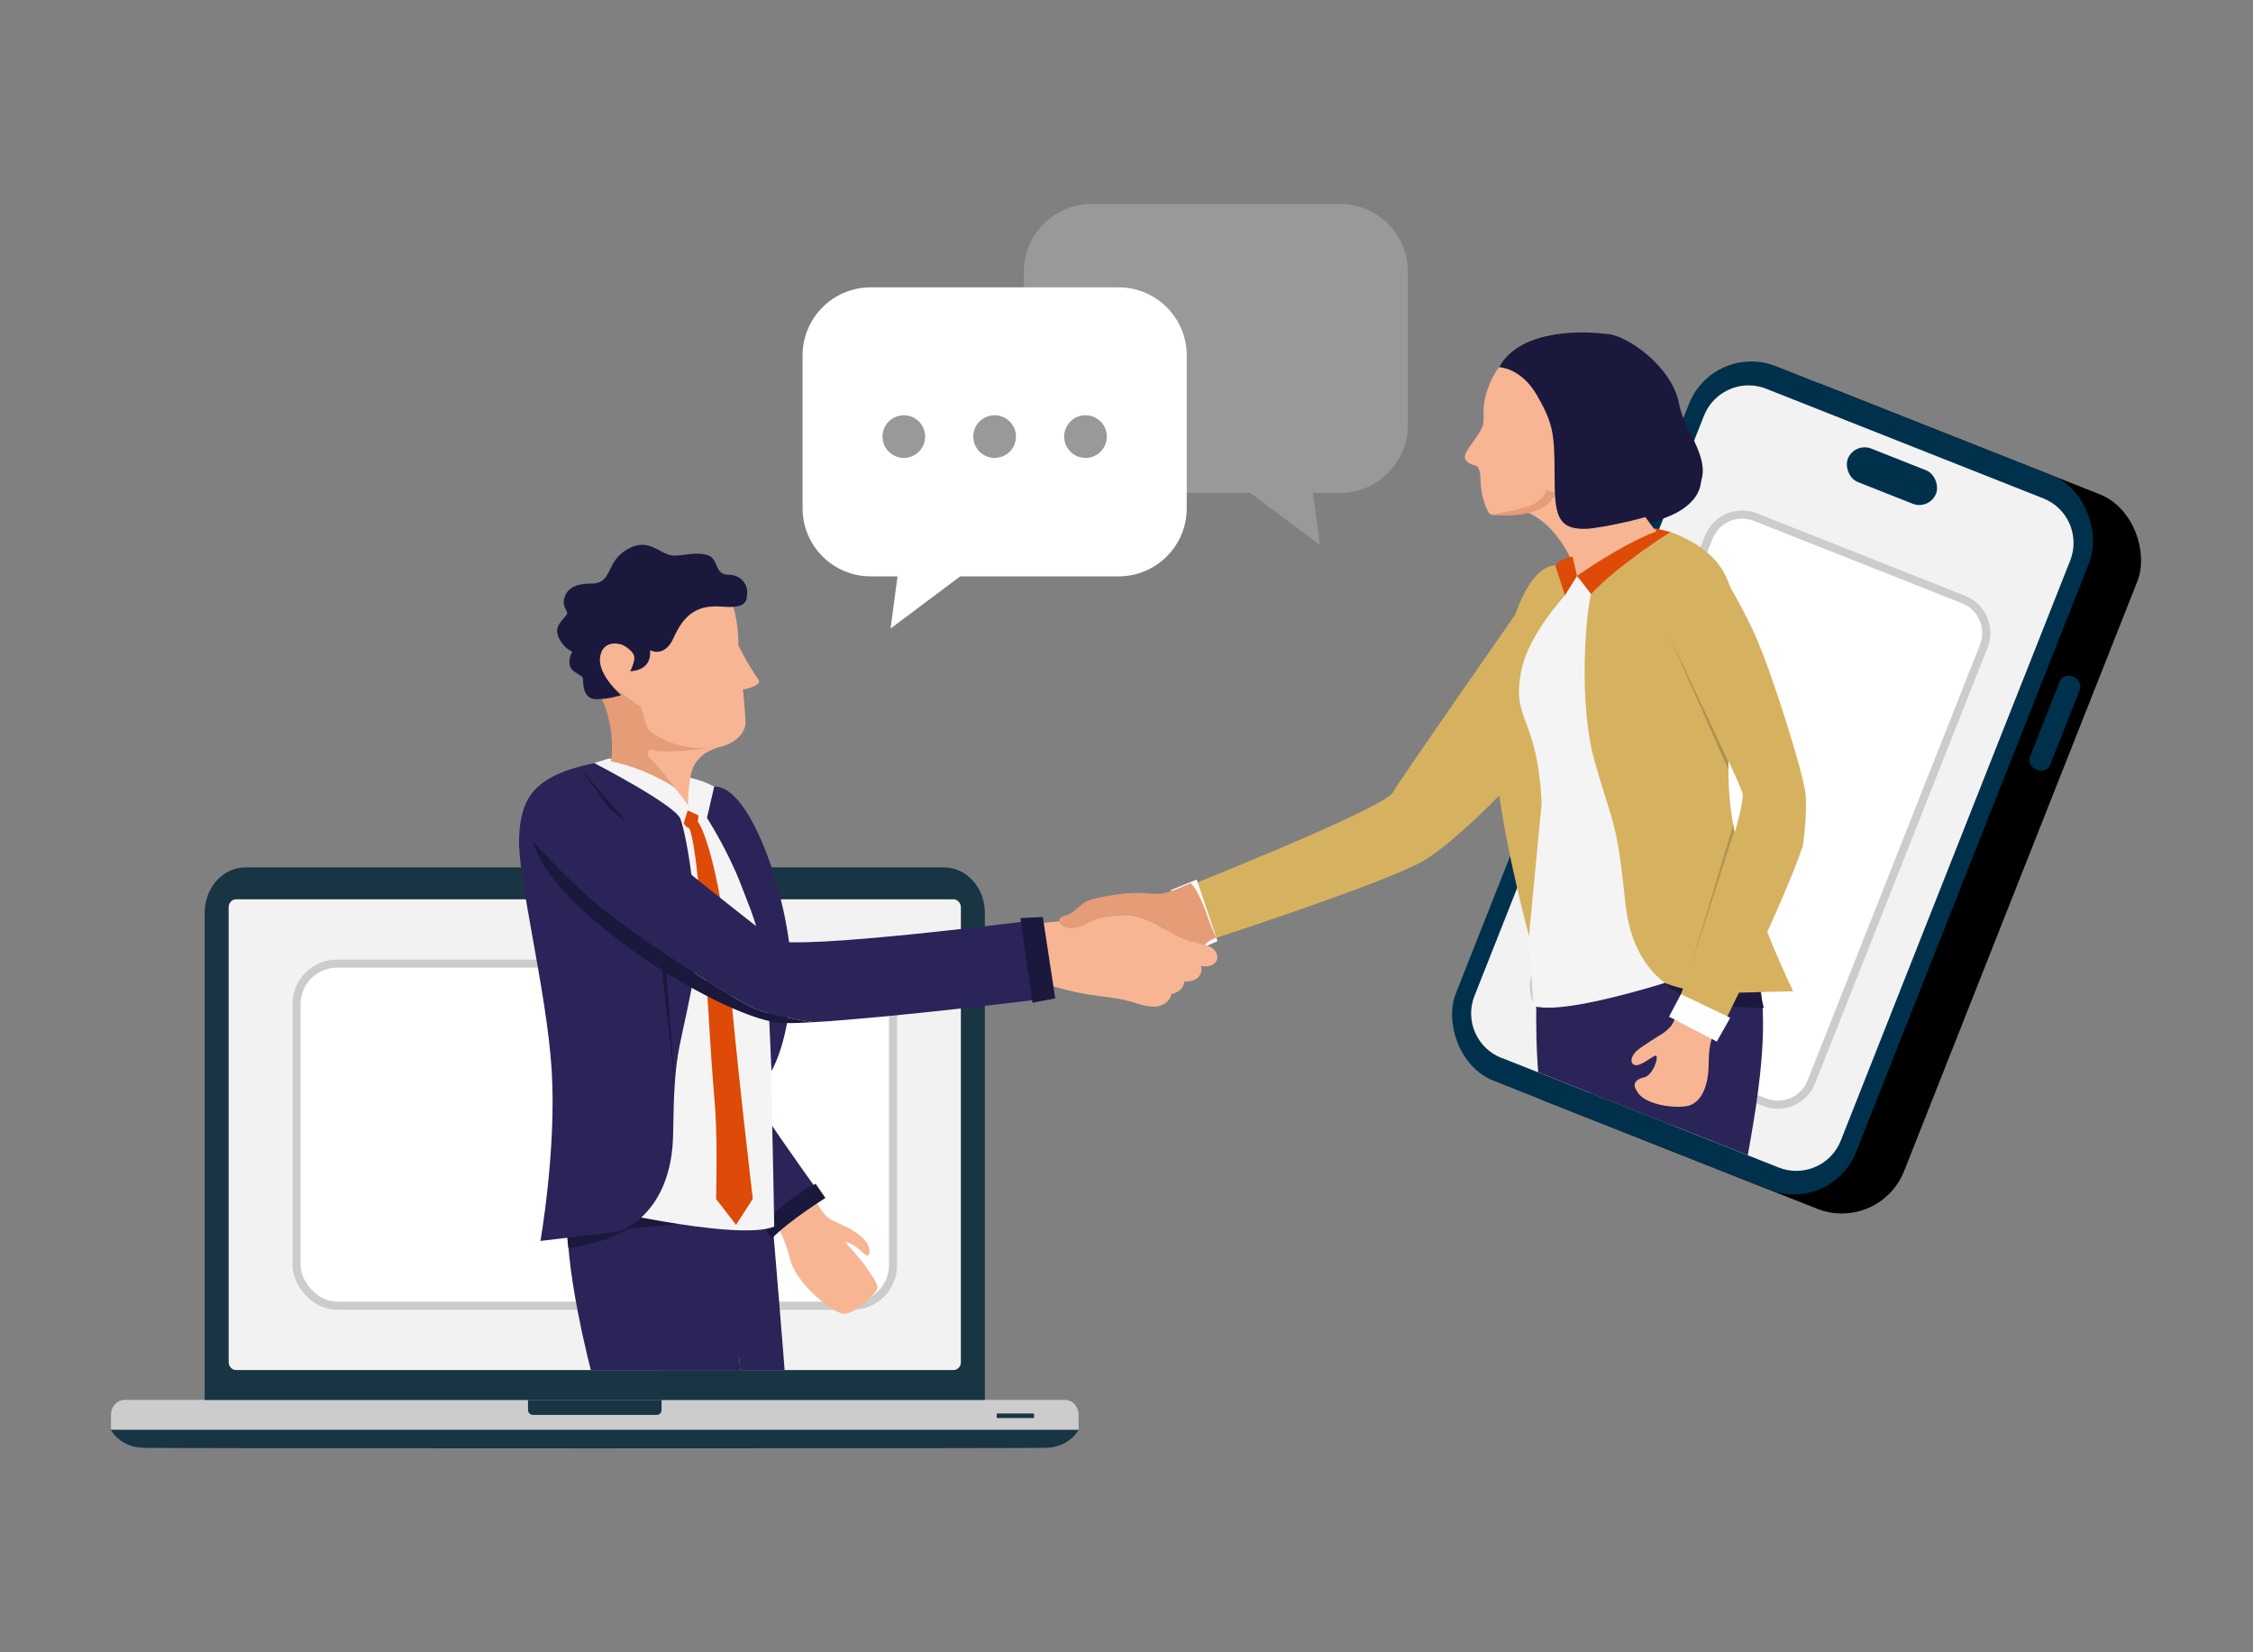 <?xml version="1.0" encoding="UTF-8"?>
<svg id="layout" xmlns="http://www.w3.org/2000/svg" xmlns:xlink="http://www.w3.org/1999/xlink" viewBox="0 0 300 220">
  <rect x="0" y="0" width="300" height="220" fill="#808080" stroke="none"/>
  <defs>
    <style>
      .cls-1 {
        fill: #d6b260;
      }

      .cls-2 {
        fill: #00314c;
      }

      .cls-3, .cls-4 {
        fill: #fff;
      }

      .cls-3, .cls-5 {
        stroke: #ccc;
        stroke-miterlimit: 10;
        stroke-width: 1.08px;
      }

      .cls-6 {
        fill: #193544;
      }

      .cls-7 {
        fill: #de4a07;
      }

      .cls-8, .cls-5 {
        fill: none;
      }

      .cls-9 {
        clip-path: url(#clippath-1);
      }

      .cls-10 {
        fill: #f2f2f2;
      }

      .cls-11 {
        fill: #1b183d;
      }

      .cls-12 {
        fill: #b29150;
      }

      .cls-13 {
        fill: #999;
      }

      .cls-14 {
        fill: #e59c77;
      }

      .cls-15 {
        fill: #f7b594;
      }

      .cls-16 {
        fill: #ccc;
      }

      .cls-17 {
        fill: #f4f4f4;
      }

      .cls-18 {
        fill: #2b2459;
      }

      .cls-19 {
        clip-path: url(#clippath-2);
      }

      .cls-20 {
        clip-path: url(#clippath);
      }
    </style>
    <clipPath id="clippath">
      <path class="cls-8" d="M127.97,181.3c0,.63-.46,1.13-1.02,1.13H31.45c-.56,0-1.02-.51-1.02-1.13v-60.44c0-.63.46-1.13,1.02-1.13h95.49c.56,0,1.02.51,1.02,1.13v60.44Z"/>
    </clipPath>
    <clipPath id="clippath-1">
      <path class="cls-8" d="M202.69,38.51l45.1,18.23,24.29,9.61c3.27,1.29,4.88,5,3.58,8.27l-5.54,14.01-3.86,9.74-3.58,9.06-13.69,34.62-3.88,9.81c-1.29,3.27-5,4.88-8.27,3.58l-36.9-14.6c-3.27-1.29-4.88-5-3.58-8.27l-11.75-81.9,18.08-12.17Z"/>
    </clipPath>
    <clipPath id="clippath-2">
      <rect class="cls-8" x="64.52" y="68.36" width="103.37" height="114.07"/>
    </clipPath>
  </defs>
  <g>
    <g>
      <rect class="cls-10" x="30.43" y="119.73" width="97.53" height="62.7"/>
      <path class="cls-16" d="M143.62,188.39v1.99H14.78v-1.99c0-1.1.81-2,1.8-2h125.24c.99,0,1.8.89,1.8,2Z"/>
      <path class="cls-6" d="M143.62,190.38s-1.15,2.29-4.26,2.39c-.78.03-8.54.05-19.79.06-1.62,0-3.32,0-5.08,0-20.68.02-49.92.02-70.6,0-1.76,0-3.45,0-5.08,0-11.24-.01-19.01-.03-19.79-.06-3.11-.1-4.26-2.39-4.26-2.39h128.84Z"/>
      <path class="cls-6" d="M70.31,186.4h17.78v1.34c0,.36-.29.65-.65.65h-16.48c-.36,0-.65-.29-.65-.65v-1.34h0Z"/>
      <rect class="cls-6" x="132.71" y="188.2" width="4.98" height=".61" rx=".1" ry=".1"/>
      <path class="cls-6" d="M125.7,115.49H32.69c-3.01,0-5.44,2.7-5.44,6.04v64.87h103.89v-64.87c0-3.33-2.44-6.04-5.44-6.04ZM127.97,181.3c0,.63-.46,1.13-1.02,1.13H31.45c-.56,0-1.02-.51-1.02-1.13v-60.44c0-.63.46-1.13,1.02-1.13h95.49c.56,0,1.02.51,1.02,1.13v60.44Z"/>
    </g>
    <g class="cls-20">
      <g>
        <rect class="cls-4" x="39.49" y="128.3" width="79.42" height="45.55" rx="5.39" ry="5.39"/>
        <rect class="cls-5" x="39.49" y="128.3" width="79.42" height="45.55" rx="5.39" ry="5.39"/>
      </g>
    </g>
    <g>
      <path class="cls-1" d="M201.25,82.58s-14.48,20.71-15.77,22.92c-1.28,2.22-28.97,13.16-28.97,13.16l2.34,7.23s23.76-7.66,30.1-10.95c6.34-3.29,19-17.98,19-17.98,0,0,6.75-7.07,1.62-13.55-5.13-6.49-8.32-.83-8.32-.83Z"/>
      <polygon class="cls-4" points="159.35 117.12 155.9 118.51 159.17 126.58 162.11 125.32 159.35 117.12"/>
    </g>
    <g>
      <g>
        <rect x="213.74" y="54.98" width="57.33" height="102.3" rx="8.92" ry="8.92" transform="translate(56.04 -81.73) rotate(21.58)"/>
        <rect class="cls-2" x="207.35" y="52.45" width="57.33" height="102.3" rx="8.92" ry="8.92" transform="translate(54.66 -79.56) rotate(21.58)"/>
        <path class="cls-10" d="M199.94,140.85l36.9,14.6c3.27,1.3,6.98-.31,8.27-3.58l3.88-9.81,13.69-34.62,3.58-9.06,3.86-9.74,5.54-14.01c1.29-3.27-.31-6.98-3.58-8.27l-24.29-9.61-12.61-4.99c-.61-.24-1.24-.38-1.87-.43-2.71-.21-5.35,1.36-6.41,4.01l-.26.65-13.69,34.62-16.61,41.98c-1.3,3.27.31,6.98,3.58,8.27Z"/>
        <path class="cls-3" d="M207.25,135.79l27.72,10.96c2.46.97,5.24-.23,6.22-2.69l2.92-7.37,10.29-26,2.69-6.81,2.9-7.32,4.16-10.52c.97-2.46-.23-5.24-2.69-6.22l-18.25-7.22-9.47-3.75c-.46-.18-.93-.29-1.4-.32-2.04-.15-4.02,1.02-4.81,3.02l-.19.49-10.29,26-12.47,31.53c-.97,2.46.23,5.24,2.69,6.22Z"/>
        <rect class="cls-2" x="272.17" y="89.67" width="2.89" height="13.27" rx="1.26" ry="1.26" transform="translate(54.61 -93.9) rotate(21.58)"/>
      </g>
      <rect class="cls-2" x="245.6" y="61.01" width="12.63" height="4.8" rx="2.4" ry="2.4" transform="translate(40.99 -88.22) rotate(21.58)"/>
    </g>
    <g class="cls-9">
      <g>
        <g>
          <g>
            <g>
              <path class="cls-11" d="M214.93,177.24c-.72-6.33-2.47-28.3-2.47-28.3l-2.43-17.69,11.54-2.12.64,9.88c1.49,9.37-.62,41.81-.62,41.81,1.49,23.52-1.17,45.34-1.17,45.34l-3.4-.2c0-4.05-.37-12.61-1.13-19.17-1.03-8.86-.22-23.23-.95-29.56Z"/>
              <path class="cls-18" d="M209.81,178.38c-.91-5.59-3.72-21.8-4.88-34.26-.75-8.05-.15-14.99-.15-14.99h5.67s2,19.81,2,19.81c0,0,1.75,21.97,2.47,28.3.72,6.33,1.73,19.37,2.76,28.23.76,6.56-.68,16.44-.68,20.49l-4.59-.25s-1.11-38.13-2.61-47.33Z"/>
            </g>
            <path class="cls-18" d="M231.36,126.82s6.31-.69,1.74,24.86c-3.32,18.59-3.31,26.3-3.31,26.3l14.55,44.33-6.65,2.14s-17.96-33.7-20.45-45.44c-1.31-6.21-3.26-19.21-4.8-30.08l-2.72-19.81,21.63-2.3Z"/>
            <path class="cls-18" d="M211.68,146.86c-1.24-8.78-2.2-16.04-2.2-16.04l2.2,16.04Z"/>
          </g>
          <g>
            <path class="cls-11" d="M210.45,130.51s12.06-.59,18.94-1.43c0,0,.36.48.03,1.38,0,0-14.6,1.34-24.8,1.48l.06-1.37,5.76-.06Z"/>
            <polygon class="cls-7" points="206.81 130.35 210.23 130.24 210.32 132.07 206.81 132.22 206.81 130.35"/>
          </g>
        </g>
        <g>
          <path class="cls-17" d="M220.44,70.4s7.32,3.2,8.61,7.17,1.08,36.26.63,50.69c0,0-20.32,7.29-25.49,5.68,0,0-1.76-25.84-1.8-34.19-.04-8.34-3.87-22.27,7.88-25.96,5.22-1.64,10.17-3.4,10.17-3.4Z"/>
          <path class="cls-1" d="M207.07,75.28l1.3,4.01s-4.77,5.14-5.76,9.84c-1.46,7,2.08,5.86,2.67,17.81l-1.69,17.69s-4.1-15.27-4.44-23.73c-.42-10.85,2.81-25.35,7.92-25.62Z"/>
          <g>
            <path class="cls-1" d="M222.47,70.84s-10.04,6.34-10.61,8.26-1.87,14.23.56,22.58c2.43,8.35,2.92,7.92,4,18.5,1.08,10.58,8.16,12.14,8.16,12.14l14.19-.33s-7.39-15.21-8.38-24.88c-1.05-10.36,1.67-17.71.99-22.93-.68-5.21-.5-10.11-8.92-13.35Z"/>
            <path class="cls-11" d="M221.7,130.88s4.98,2.18,12.64,1.22l.53,2.12s-10.26.04-13.17-3.33Z"/>
          </g>
          <g>
            <path class="cls-11" d="M199.4,49.92s2.93.04,5.07,3.78,2.31,5.12,2.32,10.39c.01,5.27.2,7.47,4.2,7.35,1.84-.06,10.03-1.63,12.95-3.58,5.78-3.88.17-8.82-.56-13.01-.86-4.96-7.07-9.38-9.85-9.37,0,0-10.9-1.58-14.12,4.45Z"/>
            <g>
              <path class="cls-15" d="M200.01,48.41s-1.12,1.04-1.97,3.55c-.86,2.51-.27,3.62-.6,4.72-.33,1.1-2.05,2.95-2.34,3.86-.28.92.76,1.3,1.39,1.46s.64,1.43.66,2.12c0,.42.13,2.4,1.07,4.14.42.77,2.57-.15,4.1-.23,1.53-.08,5.98,2.48,7.83,9.1,0,0,5.57-3.74,10.36-6.36,0,0-3.4-4.39-3.9-6.17-.5-1.77,4.78-5.92,3.32-10.12-1.79-5.12-3.8-7.38-7.4-9.26-3.6-1.88-10.56-.37-12.53,3.19Z"/>
              <path class="cls-14" d="M198.6,68.53s4.25-.73,5.53-1.36c1.28-.63,1.86-1.9,1.86-1.9,0,0,1.34.64,2.24-.04s1-2.45,1-2.45l2.53.81,4.01,2.52v1.04s-1.14.66-2.07.54-1.87-1.07-2.16-1.8-1.14-1.36-2.18-1.55c0,0-.17,1.6-2.58,1.91,0,0-1.21,2.94-8.18,2.29Z"/>
            </g>
            <path class="cls-11" d="M199.61,48.89s2.93.04,5.07,3.78c2.14,3.74,2.31,5.12,2.32,10.39.01,5.27.2,7.47,4.2,7.35,1.84-.06,10.03-1.63,12.95-3.58,5.78-3.88.17-8.82-.56-13.01-.86-4.96-7.07-9.38-9.85-9.37,0,0-10.9-1.58-14.12,4.45Z"/>
          </g>
          <path class="cls-7" d="M222.47,70.84s-7.01,4.35-10.61,8.26l-1.86-2.42s5.88-4.2,10.53-5.91l-.27-.46,2.21.53Z"/>
          <path class="cls-7" d="M210,76.68l-1.63,2.61-1.3-4.01s.82-.97,2.32-1.17l.6,2.57Z"/>
          <polygon class="cls-12" points="230.15 102.51 221.83 83.72 230.15 101.39 230.15 102.51"/>
          <polygon class="cls-12" points="230.8 109.81 225.06 128.9 230.9 110.75 230.8 109.81"/>
          <g>
            <g>
              <path class="cls-1" d="M240.41,105.62c.28,2.64-.35,7.02-.35,7.03-3.07,8.85-11.36,25.33-11.36,25.33l-5.84-2.9s9.9-27.09,9.15-29.49c-.74-2.39-11.09-23.76-11.09-23.76,0,0-3.11-7.99,5.9-7.22.57.05,1.14.25,1.71.55.1.15,2.85,4.29,5.13,9.31,2.32,5.12,6.47,18.51,6.75,21.15Z"/>
              <path class="cls-15" d="M222.28,136.86c-.66.67-1.15.91-1.15.91,0,0-2.23,1.36-3.08,2.05-.84.69-1.1,1.7-.41,1.97.69.27,2.03-.9,2.72-1.21s-.16,2.57-1.41,2.86c-2.14.5-.97,1.84-.97,1.84.71,1.59,4.36,2.35,6.57,2.01,1.39-.21,2.95-1.72,2.97-5.68,0-2.93.66-3.91.66-3.91l-5.04-2.48s-.19.97-.85,1.64Z"/>
            </g>
            <polygon class="cls-4" points="223.83 132.37 230.39 135.51 228.6 138.68 222.24 135.37 223.83 132.37"/>
          </g>
        </g>
      </g>
    </g>
    <g class="cls-19">
      <g>
        <g>
          <path class="cls-11" d="M100.92,209.36c-.39-6.46-2.52-28.73-2.52-28.73l-.69-18.12-11.91-.08,1.11,9.99c.16,9.63,6.59,41.93,6.59,41.93-.04,24.04,6.56,46.49,6.56,46.49l4.06-.92c-.72-4.04-2.42-13.56-2.82-20.24-.53-9.04,0-23.86-.39-30.31Z"/>
          <path class="cls-18" d="M106.24,209.6c-.12-9.47-3.66-50.13-3.66-50.13l-5.67,1,1.49,20.16s2.12,22.27,2.52,28.73c.39,6.46-.14,21.27.39,30.31.39,6.69,2.1,16.2,2.82,20.24l4.98-.88s-2.74-39.98-2.86-49.44Z"/>
          <path class="cls-18" d="M75.61,161.85s-.86,6.39,4.18,24.88c5.04,18.49,5.7,26.11,5.7,26.11l-4.11,47.74,10.19.83s6.93-37.69,7.34-49.87c.22-6.44-.13-19.78-.51-30.92l-.77-20.28-22.03,1.51Z"/>
          <path class="cls-18" d="M98.81,178.42c-.3-9-.63-16.42-.63-16.42l.63,16.42Z"/>
          <g>
            <path class="cls-11" d="M98.11,160.65s-12.16,1.54-19.19,1.91c0,0-.28.54.22,1.39,0,0,14.75-1.09,24.97-2.73l-.26-1.3-5.74.74Z"/>
            <polygon class="cls-7" points="100.78 161.06 97.14 161.39 97.26 163.44 100.84 162.96 100.78 161.06"/>
          </g>
          <path class="cls-11" d="M86.08,161.47s-1.44,1.9-10.72,1.87l.33,2.83s7.75-.9,10.38-4.7Z"/>
          <g>
            <g>
              <g>
                <path class="cls-18" d="M99.22,112.13s-4.94,21.12-5.12,23.4,15.35,23.82,15.35,23.82l-6.75,5.15s-12.97-18.16-15.96-23.8c-2.98-5.64-.45-21.23-.45-21.23,0,0-.68-8.81,6.39-10.97,7.07-2.16,6.53,3.62,6.53,3.62Z"/>
                <path class="cls-15" d="M108.65,159.96s.9,1.7,1.75,2.28c.85.58,2.43.97,4.02,2.19,1.59,1.22,1.51,2.58,1.14,2.73s-1.68-1.67-3.04-1.78c0,0,2.23,2.38,2.88,3.43s1.82,2.36,1.3,3.04-2.98,3.32-4.5,3.05-6.14-3.97-6.95-7.1-1.54-4.09-1.54-4.09l4.92-3.76Z"/>
              </g>
              <path class="cls-11" d="M108.61,157.62l1.3,1.89s-4.81,2.99-7.15,5.4l-1.21-1.66s2.81-3.59,7.06-5.63Z"/>
            </g>
            <path class="cls-17" d="M81.16,100.98s-10.06,2.67-11.01,6.8c-.95,4.13,5.06,37.99,6.79,52.54,0,0,21.07,5.09,26.15,3,0,0-.38-25.8-1.08-34.24-.7-8.44,1.94-22.87-10.26-25.55-5.43-1.19-10.58-2.54-10.58-2.54Z"/>
            <path class="cls-15" d="M96.17,77.5s2.19,2.86,2.15,8.42c0,0,1.09,2.33,2.66,4.54.62.88-2.05,1.35-2.05,1.35,0,0,.29,2.87.34,4.32s-1.45,2.86-3.2,3.27c-1.75.41-3.28,1.39-3.88,3.05-.59,1.66-.57,4.77-.57,4.77,0,0-1.87-2.71-3.3-3.86s-3.71-3.33-6.84-4.3c0,0,.95-2.61-1.68-6.67-2.63-4.06-3.99-10.16-.38-13.28,3.61-3.12,13.54-6.4,16.76-1.61Z"/>
            <path class="cls-14" d="M81.59,91.42s3.48,2.64,3.74,2.65c0,0,.67,2.69,1.12,3.18s4.27,3.23,9.61,2.14c0,0-7.22,1.02-8.83.53-1.52-.46-.99.9-.51,1.23s3.2,3.76,3.2,3.76c0,0-3.61-2.53-8.56-3.54,0,0,.79-4.56-1.56-8.99-1.05-1.99,1.8-.96,1.8-.96Z"/>
            <path class="cls-18" d="M79.14,101.61s10.71,5.53,11.46,7.41c.75,1.89,3.15,14.23,1.43,22.89-1.71,8.66-2.25,8.27-2.4,19.06-.15,10.79-7.18,13-7.18,13l-10.49,1.26s2.15-12.16,1.5-22.72c-.65-10.55-4.57-25.65-4.34-30.98s1.94-8.24,10.03-9.93Z"/>
            <path class="cls-18" d="M95.1,104.73l-.96,4.17s2.82,4.4,4.55,8.96c1.73,4.56,3.33,7.29,3.8,19.42l.23,5.32s2.54-4.07,2.66-12.66c.11-8.6-5.09-25.38-10.28-25.21Z"/>
            <polygon class="cls-11" points="77.09 102.1 87.73 114.5 90.9 115.55 86.6 115.17 77.09 102.1"/>
            <polygon class="cls-11" points="90.9 115.55 87.99 119.69 89.85 144.3 87.11 120.19 90.9 115.55"/>
            <path class="cls-7" d="M92.9,109.39c.14-.43.08-.84.08-.84l-1.41-.64-.53,1.71s.28.56.73.65c.81,1.58,1.78,11.05,2.7,26.75.7,12.02,1.1,10.01.89,22.63l2.65,3.44,2.23-3.48s-2.3-19.29-3.33-31.95c-.81-9.9-2.96-17.02-4.01-18.27Z"/>
            <path class="cls-11" d="M83.9,89.37s2.93.05,2.66-2.8c0,0,1.91,1.09,3.13-1.63s2.81-4.49,6.44-4.17c3.63.32,3.28-1.05,3.36-1.87s-.62-2.37-2.52-2.38-1.21-2.11-2.76-2.61c-1.55-.5-3.51.16-4.69.05s-2.21-1.27-3.74-1.41-3.39,1.04-4.19,2.57-1.05,2.59-2.9,2.58c-1.85,0-3.08.5-3.5,1.8-.42,1.3.37,1.68.33,2.14s-1.29,1.23-1.33,2.3,1.02,2.41,2.02,2.85c0,0-.6.93-.32,1.88s1.75,1.18,1.75,1.75-.02,2.62,1.67,2.67,3.39-.53,3.39-.53c0,0-3.11-2.69-2.8-5.03.31-2.34,2.53-1.89,3.03-1.64s1.61.96,1.54,1.78-.56,1.7-.56,1.7Z"/>
          </g>
        </g>
        <g>
          <path class="cls-15" d="M161.2,126.11c-.57-.32-1.24-.39-1.87-.54-3.15-.74-5.7-3.36-8.92-3.71-1.12-.12-2.25.05-3.36.22-2.38.36-6.89.59-9.26.95l.53,1.47c-.12,2.62,1.22,3.86.68,6.42,1.97.68,3.99,1.19,6.05,1.51,1.87.29,3.78.43,5.6.95.66.19,1.32.43,1.99.56.68.13,1.4.15,2.04-.11.64-.25,1.19-.8,1.3-1.48.17-.03.33-.07.49-.13.65-.25,1.19-.85,1.24-1.54h-.07s0-.01,0-.01c.04,0,.08.01.12.01.61.05,1.26-.09,1.71-.49.44-.39.65-1.05.43-1.59.13.03.27.05.41.07.73.07,1.58-.26,1.76-.97.16-.63-.3-1.28-.87-1.6Z"/>
          <path class="cls-14" d="M149.12,121.83c-1.12.03-2.25.23-3.24.6-.7.27-1.33.7-2.04.94s-1.53.32-2.2,0c-.39-.19-.73-.62-.55-1,.16-.34.63-.42,1-.55.91-.31,1.51-1.13,2.32-1.64.81-.5,1.78-.67,2.73-.83,1.47-.24,2.95-.49,4.44-.46.91.02,1.82.14,2.74.12,1.17-.02,3.18-.99,4.25-1.44,1.74,2.08,2.18,4.92,3.39,7.32-.45.09-1.33.58-1.54.96-2.04-.57-2.33-.41-5.26-2.13-.91-.53-1.94-1.05-2.93-1.42s-2.04-.49-3.11-.47Z"/>
          <g>
            <g>
              <path class="cls-11" d="M104.42,136.23c1.02.01,2.36-.04,3.93-.13-.01,0-4.99-.66-7.78-1.78-2.8-1.12-16.13-9.79-21.01-13.9-4.78-4.03-8.45-8.32-8.58-8.47,1.99,9.34,26.09,24.21,33.45,24.28Z"/>
              <path class="cls-18" d="M100.56,134.32c2.79,1.12,7.77,1.78,7.78,1.78,10.61-.61,31.5-3.21,31.5-3.21l-1.63-10.42s-32.71,4.21-35.1,2.66c-2.38-1.55-23.31-18.56-23.31-18.56,0,0-6.97-6.74-8.91,3.33-.12.64-.09,1.32.07,2.04.14.16,3.8,4.44,8.58,8.47,4.87,4.11,18.21,12.77,21.01,13.9Z"/>
            </g>
            <polygon class="cls-11" points="135.87 122.24 138.86 122.1 140.51 132.93 137.48 133.51 135.87 122.24"/>
          </g>
        </g>
      </g>
    </g>
  </g>
  <g>
    <path class="cls-13" d="M145.38,27.15h33.03c5,0,9.06,4.06,9.06,9.06v20.36c0,5-4.06,9.06-9.06,9.06h-3.58s.92,6.94.92,6.94l-9.27-6.94h-21.1c-5,0-9.06-4.06-9.06-9.06v-20.36c0-5,4.06-9.06,9.06-9.06Z"/>
    <path class="cls-4" d="M148.96,38.26h-33.03c-5,0-9.06,4.06-9.06,9.06v20.36c0,5,4.06,9.06,9.06,9.06h3.58l-.92,6.94,9.27-6.94h21.1c5,0,9.06-4.06,9.06-9.06v-20.36c0-5-4.06-9.06-9.06-9.06Z"/>
    <g>
      <circle class="cls-13" cx="144.54" cy="58.13" r="2.84"/>
      <circle class="cls-13" cx="132.44" cy="58.13" r="2.84"/>
      <circle class="cls-13" cx="120.35" cy="58.13" r="2.84"/>
    </g>
  </g>
</svg>